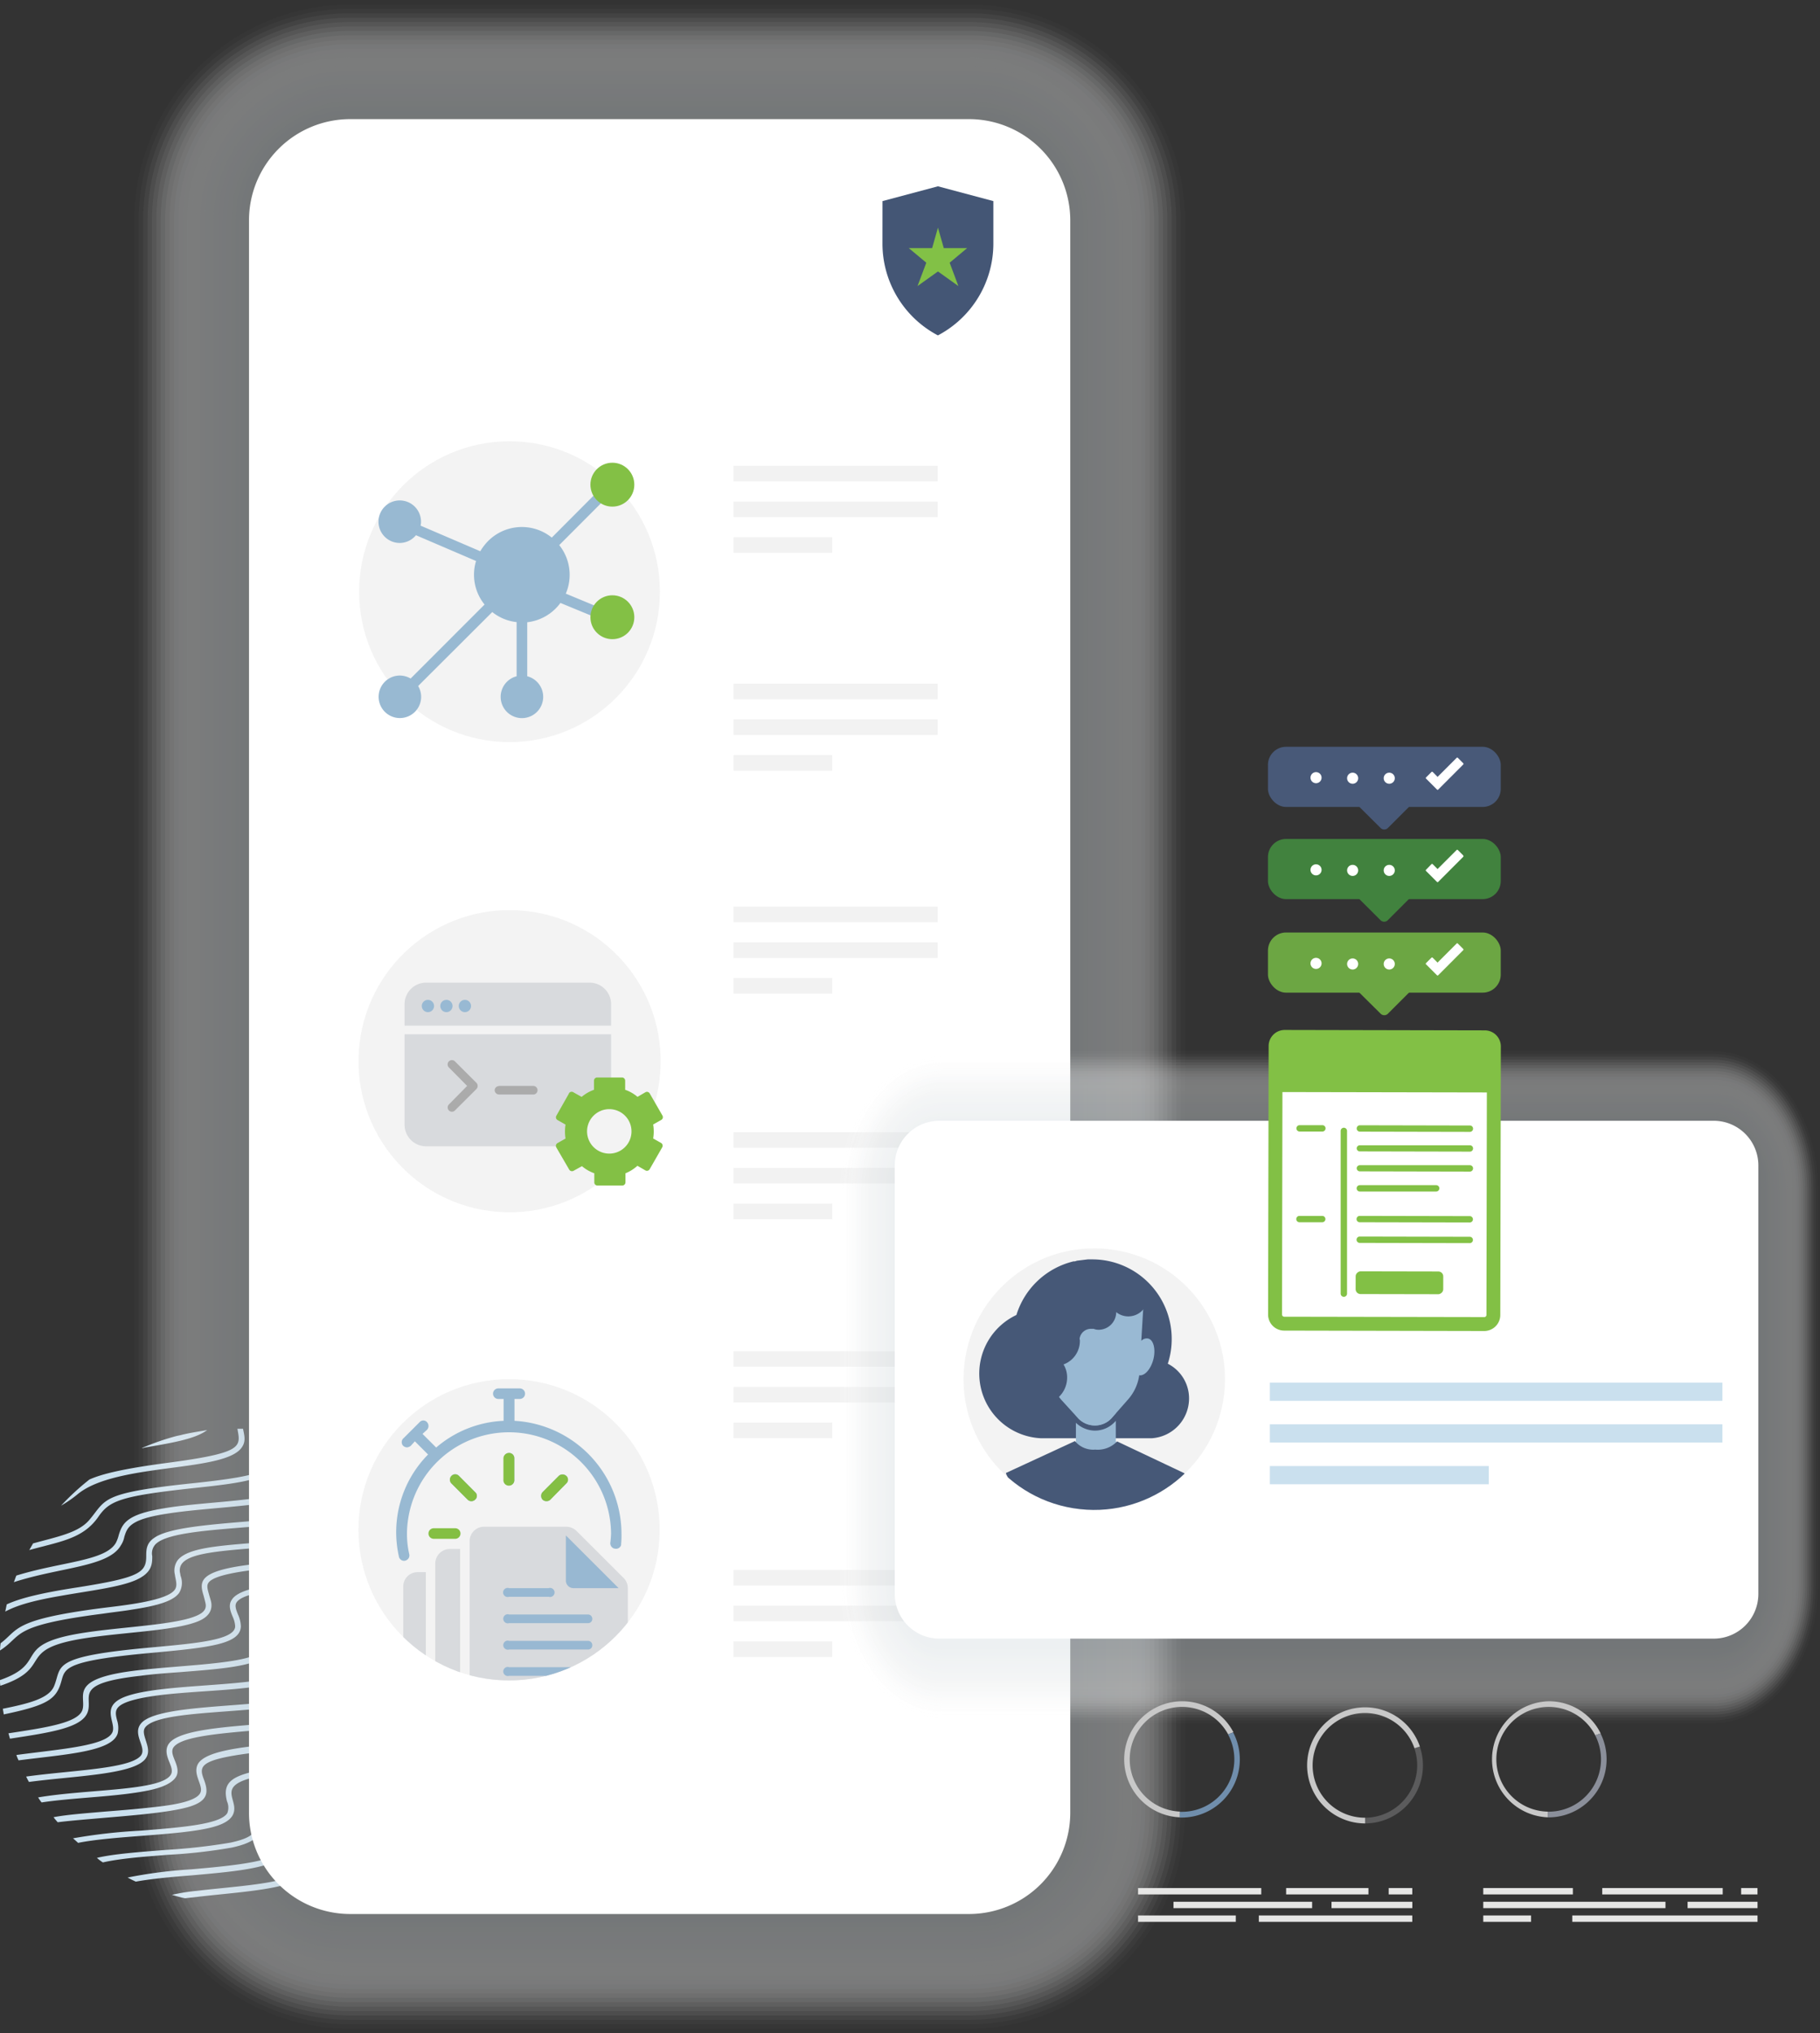<svg id="fc1d77bf-0a51-4738-a192-7bdaf844d6cf" data-name="Layer 1" xmlns="http://www.w3.org/2000/svg" xmlns:xlink="http://www.w3.org/1999/xlink" width="399.74" height="446.46" viewBox="0 0 399.74 446.46">
  <rect x="0" y="0" width="399.74" height="446.46" fill="#333333" stroke="none"/>
  <defs>
    <clipPath id="ad90438a-721d-407c-9d9d-87d3948ec0fa" transform="translate(0)">
      <circle cx="111.81" cy="335.93" r="33.08" style="fill: none"/>
    </clipPath>
    <clipPath id="bb4c7a8d-90ba-46e7-a60a-b88a8d08ac15" transform="translate(0)">
      <circle cx="240.33" cy="302.83" r="28.72" transform="translate(-97.09 491.55) rotate(-80.78)" style="fill: none"/>
    </clipPath>
  </defs>
  <title>19_CONFIGURABLE</title>
  <g id="a9d6749b-17a9-4e85-bbe1-a20fb26eca3c" data-name="Layer 1-2">
    <path d="M31.12,318a54.15,54.15,0,0,1,7.53-2.63c.49-.13,1-.2,1.46-.34,1.79-.42,3.59-.69,5.39-1-2.63,2-7.88,2.83-13.83,3.87A1.1,1.1,0,0,1,31.12,318Z" transform="translate(0)" style="fill: #cae0ee"/>
    <path d="M53.24,317.63c-3.38,5.87-27.79,3.38-36.3,10.58a26.56,26.56,0,0,1-3.53,2.42,54.62,54.62,0,0,1,6.23-5.74c2.63-1.18,7.19-2.35,17.22-3.67,15.55-2.07,16-3.32,15.42-6.71-.07-.27-.07-.55-.14-.76h1.24C53.59,314.93,54.07,316.31,53.24,317.63Z" transform="translate(0)" style="fill: #cae0ee"/>
    <path d="M59.74,315.76c-1.65,2.14,3.81,6.29-3.18,8.71-3.32,1.18-8.71,1.73-14.45,2.35-15.83,1.73-18.12,2.77-20.54,6.3-3.38,4.84-8.43,5.39-15.14,7.26l.83-1.46c5.53-1.52,10-2.35,12.38-5.18,3.8-4.5,2.28-5.88,22.4-8,17.15-1.8,17.77-3.05,16.6-6.64-.42-1.25-.83-2.63.14-3.94a3.13,3.13,0,0,1,.76-.69c.62.06,1.24.2,1.86.27A3.2,3.2,0,0,0,59.74,315.76Z" transform="translate(0)" style="fill: #cae0ee"/>
    <path d="M65.83,320.25c-1,2,3.25,5.47-.9,7.89-4.63,2.69-19.08,2.76-28.42,4.28-8.09,1.25-8.57,3.05-9.2,5.05a5.09,5.09,0,0,1-.76,1.87c-2.69,4.77-13.27,4.77-23.51,8.09.21-.48.35-1,.56-1.45,9.88-3.05,19.56-3.18,21.85-7.19a7.54,7.54,0,0,0,.62-1.66c.83-2.77,1.94-4.64,10.16-5.95,3.25-.55,7.26-.9,11.07-1.25,18.74-1.65,18.94-3,17.63-6.56-.48-1.18-1-2.49-.28-3.74s2.56-2.07,5.19-2.7l2.07.83C68.8,318.25,66.45,319.08,65.83,320.25Z" transform="translate(0)" style="fill: #cae0ee"/>
    <path d="M72.26,326.62c.55,1.72,1.18,3.25.35,4.63-3.39,5.18-32.09,3.18-38,7.47a2.91,2.91,0,0,0-1.17,3c0,1.66,0,3.66-3.6,5.25s-10.3,2.36-16.46,3.46c-6.91,1.18-10,2.28-12.23,3.46.13-.55.2-1,.34-1.59,2.63-1.18,6.57-2.35,15.63-3.74,13.55-2.14,15-3.25,15-6.84,0-1.31,0-2.84,1.73-4,6-4.36,34.85-2.84,37.69-7.12.48-.7.21-1.66-.35-3.18-1.38-4.15,1.39-5.74,6.85-6.64l1.66,1C72.54,322.88,71.43,324.13,72.26,326.62Z" transform="translate(0)" style="fill: #cae0ee"/>
    <path d="M78.55,329.45c-.76,3.11,6.23,7.68-11.54,9.54h-.28c-13.9,1.46-24.41,1.32-26.76,4.36a2.5,2.5,0,0,0-.42,2.07c.07.28.07.49.14.7a4.25,4.25,0,0,1-.34,3.66c-1.18,1.66-4.29,2.77-10.31,3.67-2,.34-4.08.55-6.36.89C1.94,357,5.19,359.12,0,362.43a12.19,12.19,0,0,1,.14-1.59c4-3,2.49-5.18,22.4-7.74,5.05-.62,14.11-1.59,15.84-4,.55-.76.34-1.66.14-2.7-.07-.27-.07-.48-.14-.76a3.89,3.89,0,0,1,.62-3c2.84-3.6,13.21-3.25,27.94-4.84,12.37-1.32,11.54-3.25,10.85-5.74-1.17-4,.69-5.6,6.85-6.78l1.24,1C81.8,327,79,327.86,78.55,329.45Z" transform="translate(0)" style="fill: #cae0ee"/>
    <path d="M85.19,336.16c.83,5.67-4,6.43-20.6,7.74l-2.63.21c-10.1.83-15.15,1.94-16.18,3.46-.42.62-.21,1.38.13,2.56.14.55.35,1.1.49,1.79.48,3.12-2.84,4.15-4.22,4.57-7,2.14-22.06,2.14-29.39,4.56s-2.63,5.74-12.72,9.13A7.43,7.43,0,0,1,0,368.93c9.27-3.25,4.43-6.5,12.31-9.05,7.54-2.42,22.54-2.49,29.46-4.57,2.69-.83,3.66-1.73,3.38-3.18-.13-.62-.27-1.1-.41-1.66-.35-1.17-.76-2.49,0-3.59,3.8-5.67,37.69-2.77,39.28-8.65a4.65,4.65,0,0,0,0-1.93c-.49-3.32.76-5,5.81-6.3a10.49,10.49,0,0,0,1,1C84.78,332.49,84.85,334,85.19,336.16Z" transform="translate(0)" style="fill: #cae0ee"/>
    <path d="M83.46,346.67c-10.44,1.93-29.32,1.66-31.53,5.25-.41.7-.07,1.59.35,2.63a6.83,6.83,0,0,1,.62,2.56c-.07,3.87-6.71,4.63-18.46,5.74-19.71,1.73-20.13,3.32-20.89,6.08-1.1,4.15-2.83,5.47-12.72,7.54l-.21-1.24c5.88-1.18,10-2.28,11.2-4.84,2-4.57-1.45-6.64,22.48-8.72,8.92-.83,17.35-1.59,17.35-4.56A5.73,5.73,0,0,0,51.1,355c-.48-1.18-1-2.49-.21-3.67,2.63-4.42,21.09-3.8,32.37-5.88,12.23-2.35,2.55-6.5,11-10.09a10.53,10.53,0,0,0,.76,1C87.34,339.62,96.32,344.18,83.46,346.67Z" transform="translate(0)" style="fill: #cae0ee"/>
    <path d="M84,351.58c-2.63.34-5.47.62-8.23.9-18.19,1.73-18.4,3-17.15,6.64.62,1.66,1.45,4-2.08,5.53s-10.16,2-17.28,2.56c-2.77.2-5.67.41-8.23.76-15.08,1.66-10.58,4.49-11.76,7.95s-7.95,4.49-17.08,5.88c-.13-.42-.2-.76-.34-1.18,8.16-1.24,15.28-2.28,16.25-5.12,1-3.11-3.53-7,12.72-8.78,8.92-1,20.61-1.31,25.17-3.25,2.49-1,2.08-2.21,1.45-4-2-5.53,1.73-6.71,18.19-8.23,25.45-2.42,17.43-4.84,22.54-9.4a8.74,8.74,0,0,1,.56,1.1C95.49,346.25,99.23,349.57,84,351.58Z" transform="translate(0)" style="fill: #cae0ee"/>
    <path d="M87.06,356.07c-8.3,1.11-17.36,1.66-20.88,3.67-1.94,1.1-1.59,2.21-1.18,3.73a6.83,6.83,0,0,1,.35,2c-.07,7.19-25.31,4.7-36.45,7.95-3.94,1.17-3.66,2.49-3.18,4.36a5.55,5.55,0,0,1,.14,2.83c-1.17,4.08-11.62,4.63-21.78,5.95a8.1,8.1,0,0,1-.48-1.18c9.68-1.31,20.19-2,21.16-5.18.69-2.29-3.19-5.95,3.87-8,10.16-3,35.54-1.38,35.54-6.77,0-1.87-2.28-4.77,1.45-6.85s12.86-2.69,21.37-3.8c10.65-1.38,12.65-3.18,14.52-5.26.14.42.28.9.42,1.32C100,352.89,97.36,354.69,87.06,356.07Z" transform="translate(0)" style="fill: #cae0ee"/>
    <path d="M71.29,367.9a7,7,0,0,1,0,2.14c-1.45,7.54-34.71,4.15-39.27,9.13-.7.76-.42,1.66,0,3s1,2.91-.28,4.29c-3,3.25-15.56,3.53-25.38,4.84-.21-.35-.41-.76-.62-1.18,9.89-1.38,22.47-1.66,25.1-4.49,1.66-1.8-2-4.77.21-7.26,4.84-5.39,37.82-2.42,39-8.51.48-2.55-2.7-6.08,7.4-8.36,8.92-2,18.6-1.94,25.58-5.47l.21,1.25c-4.63,2.21-10.23,3-16.11,3.8C72.05,363.13,70.88,364.44,71.29,367.9Z" transform="translate(0)" style="fill: #cae0ee"/>
    <path d="M77.45,372.53A4.92,4.92,0,0,1,74.34,377c-7.82,3.73-33.75,2.35-36.31,6.84-.41.76-.07,1.66.35,2.7s1,2.49.27,3.66-2.55,2.22-5.8,2.91c-6.78,1.45-16.46,1.59-23.72,2.69a11.94,11.94,0,0,1-.76-1.1c10.92-1.87,27.17-1.38,29.18-5.05.41-.76.07-1.66-.35-2.7s-1-2.49-.27-3.8c3-5.39,28.9-3.53,36.78-7.33,4.36-2.14.49-5.32,5.53-8.09,5.19-2.77,16.32-3.25,24.55-6.15,0,.41.07.83.07,1.24a86.6,86.6,0,0,1-12.51,3C79.31,368,77.93,369.14,77.45,372.53Z" transform="translate(0)" style="fill: #cae0ee"/>
    <path d="M61.82,384.22c-18.19,1.79-18.33,3.18-17,6.63,1,2.7.83,4.5-2.77,5.74s-11.27,1.94-18.81,2.56c-4,.35-7.6.63-10.58,1-.27-.35-.62-.69-.89-1.11,2.9-.55,6.63-.83,11.4-1.24,3.6-.28,7.75-.62,11.83-1.11,2.21-.27,8.09-1,9-3,.76-1.59-1.73-4-.55-6.29,3-5.47,28.55-3.67,36.09-7.89,4.7-2.62.07-5.94,12.59-9.19,1.52-.42,3-.76,4.42-1.11,2.49-.55,4.91-1.18,7.47-2a6.57,6.57,0,0,1-.07,1.17v.14c-3.87,1.24-7.47,1.87-11.55,3C74.27,376.4,94.6,381,61.82,384.22Z" transform="translate(0)" style="fill: #cae0ee"/>
    <path d="M67.49,388.5c-5.6.7-11.34,1.32-14.38,2.63-4.71,2.08-.35,4.7-2.08,7.61-.69,1.1-2.14,1.93-4.63,2.56-7.12,1.79-21.37,1.79-29.25,3.38-.35-.34-.76-.69-1.11-1A120.65,120.65,0,0,1,30.84,402c8.78-.69,17.63-1.38,19.09-3.87a3.34,3.34,0,0,0-.07-2.56c-1.39-5.46,2.35-6.5,17.42-8.3,29.6-3.53,10.72-6,33.47-12.52,1-.27,1.87-.55,2.63-.76-.07.42-.14.9-.21,1.32-.62.2-1.24.34-2,.55C78.69,382.35,97.71,384.91,67.49,388.5Z" transform="translate(0)" style="fill: #cae0ee"/>
    <path d="M36.65,406.21a129,129,0,0,0,14-1.59c5.81-1.25,5.67-2.84,5.53-4.78-.42-5.11,3.39-6.15,16-8.09,24-3.59,14.25-5.6,29.46-10.3-.14.48-.35,1-.49,1.45-12.58,4.22-7.39,6.57-23.85,9.27-8.71,1.45-18.19,2.21-19.71,5.25-1.17,2.42,2.7,6.3-6.71,8.3a116.34,116.34,0,0,1-14.17,1.59c-3,.28-9.54.62-14.11,1.66a8,8,0,0,1-1.31-1C25,407.1,30.56,406.69,36.65,406.21Z" transform="translate(0)" style="fill: #cae0ee"/>
    <path d="M42,410.49c18-1.52,19.57-2.76,20.26-6.36a5.32,5.32,0,0,1,1.8-3.53c4.36-3.8,17.91-4,26.28-7.46,4.08-1.66,4.56-2.56,8.23-3.94-.28.55-.56,1.1-.9,1.72-.83.42-1.73.83-2.7,1.32a45.83,45.83,0,0,1-4.15,2.07c-8.43,3.46-22,3.81-25.93,7.26-2.07,1.87-.62,4.15-3.11,6.3-3,2.48-11.06,3.18-19.64,3.94-4.42.34-8.92.76-12.31,1.38-.62-.28-1.17-.55-1.8-.9A102.66,102.66,0,0,1,42,410.49Z" transform="translate(0)" style="fill: #cae0ee"/>
    <path d="M43.36,415.2c5.87-.7,13.07-1.18,17.77-2.29,5.18-1.17,6.08-2.76,7.05-4.42,3.87-6.92,13.83-5.67,25-10.65-.55.76-1.17,1.45-1.73,2.14a70.92,70.92,0,0,1-7.53,2.28C77,404,72.4,405,70.32,407.52c-1.86,2.21-1.45,4.91-8.85,6.64-4.84,1.17-12,1.66-17.91,2.35-1,.14-2,.21-2.9.34-1-.2-1.94-.48-2.9-.76A42.38,42.38,0,0,1,43.36,415.2Z" transform="translate(0)" style="fill: #cae0ee"/>
    <path d="M82.7,407.93a50.78,50.78,0,0,1-9.89,5.67C74.4,412,75.44,410.35,82.7,407.93Z" transform="translate(0)" style="fill: #cae0ee"/>
    <g style="opacity: 0.4">
      <rect x="28.53" width="232.7" height="446.46" rx="48.41" style="fill: #fff;fill-opacity: 0"/>
      <path d="M212.82,1H76.93A47.49,47.49,0,0,0,29.5,48.41V398.05a47.48,47.48,0,0,0,47.43,47.44H212.82a47.49,47.49,0,0,0,47.44-47.44V48.41A47.49,47.49,0,0,0,212.82,1Z" transform="translate(0)" style="fill: #fcfdfd;opacity: 0.04;isolation: isolate"/>
      <path d="M212.82,1.94H76.93A46.51,46.51,0,0,0,30.47,48.41V398.05a46.51,46.51,0,0,0,46.46,46.47H212.82a46.5,46.5,0,0,0,46.47-46.47V48.41A46.5,46.5,0,0,0,212.82,1.94Z" transform="translate(0)" style="fill: #fafafb;opacity: 0.07;isolation: isolate"/>
      <path d="M212.82,2.91H76.93a45.53,45.53,0,0,0-45.49,45.5V398.05a45.53,45.53,0,0,0,45.49,45.5H212.82a45.55,45.55,0,0,0,45.51-45.5V48.41A45.55,45.55,0,0,0,212.82,2.91Z" transform="translate(0)" style="fill: #f8f8f9;opacity: 0.11;isolation: isolate"/>
      <path d="M212.82,3.88H76.93A44.57,44.57,0,0,0,32.41,48.41V398.05a44.58,44.58,0,0,0,44.52,44.54H212.82a44.59,44.59,0,0,0,44.54-44.54V48.41A44.57,44.57,0,0,0,212.82,3.88Z" transform="translate(0)" style="fill: #f6f7f7;opacity: 0.15;isolation: isolate"/>
      <path d="M212.82,4.84H76.93A43.61,43.61,0,0,0,33.37,48.41V398.05a43.61,43.61,0,0,0,43.56,43.57H212.82a43.61,43.61,0,0,0,43.57-43.57V48.41A43.61,43.61,0,0,0,212.82,4.84Z" transform="translate(0)" style="fill: #f4f5f6;opacity: 0.19;isolation: isolate"/>
      <path d="M212.82,5.81H76.93a42.63,42.63,0,0,0-42.59,42.6V398.05a42.63,42.63,0,0,0,42.59,42.6H212.82a42.64,42.64,0,0,0,42.6-42.6V48.41A42.64,42.64,0,0,0,212.82,5.81Z" transform="translate(0)" style="fill: #f3f4f4;opacity: 0.22;isolation: isolate"/>
      <path d="M212.82,6.78H76.93A41.67,41.67,0,0,0,35.31,48.41V398.05a41.67,41.67,0,0,0,41.62,41.63H212.82a41.67,41.67,0,0,0,41.63-41.63V48.41A41.67,41.67,0,0,0,212.82,6.78Z" transform="translate(0)" style="fill: #f1f2f3;opacity: 0.26;isolation: isolate"/>
      <path d="M212.82,7.75H76.93A40.68,40.68,0,0,0,36.28,48.41V398.05a40.68,40.68,0,0,0,40.65,40.66H212.82a40.69,40.69,0,0,0,40.66-40.66V48.41A40.69,40.69,0,0,0,212.82,7.75Z" transform="translate(0)" style="fill: #f0f1f2;opacity: 0.3;isolation: isolate"/>
      <path d="M212.82,8.72H76.93A39.71,39.71,0,0,0,37.25,48.41V398.05a39.71,39.71,0,0,0,39.68,39.69H212.82a39.73,39.73,0,0,0,39.69-39.69V48.41A39.73,39.73,0,0,0,212.82,8.72Z" transform="translate(0)" style="fill: #eef0f1;opacity: 0.33;isolation: isolate"/>
      <path d="M212.82,9.69H76.93A38.76,38.76,0,0,0,38.22,48.41V398.05a38.76,38.76,0,0,0,38.71,38.72H212.82a38.75,38.75,0,0,0,38.72-38.72V48.41A38.75,38.75,0,0,0,212.82,9.69Z" transform="translate(0)" style="fill: #eceef0;opacity: 0.37;isolation: isolate"/>
      <path d="M212.82,10.66H76.93A37.77,37.77,0,0,0,39.19,48.41V398.05A37.77,37.77,0,0,0,76.93,435.8H212.82a37.78,37.78,0,0,0,37.76-37.75V48.41A37.78,37.78,0,0,0,212.82,10.66Z" transform="translate(0)" style="fill: #ebedee;opacity: 0.41;isolation: isolate"/>
      <rect x="40.16" y="11.63" width="209.45" height="423.21" rx="36.78" style="fill: #e9eced;opacity: 0.44;isolation: isolate"/>
      <rect x="41.12" y="12.59" width="207.51" height="421.27" rx="35.81" style="fill: #e8ebec;opacity: 0.48;isolation: isolate"/>
      <path d="M212.82,13.56H76.93A34.87,34.87,0,0,0,42.09,48.41V398.05A34.87,34.87,0,0,0,76.93,432.9H212.82a34.87,34.87,0,0,0,34.85-34.85V48.41A34.87,34.87,0,0,0,212.82,13.56Z" transform="translate(0)" style="fill: #e7e9eb;opacity: 0.52;isolation: isolate"/>
      <path d="M212.82,14.53H76.93A33.89,33.89,0,0,0,43.06,48.41V398.05a33.89,33.89,0,0,0,33.87,33.88H212.82a33.89,33.89,0,0,0,33.88-33.88V48.41A33.89,33.89,0,0,0,212.82,14.53Z" transform="translate(0)" style="fill: #e5e8ea;opacity: 0.56;isolation: isolate"/>
      <path d="M212.82,15.5H76.93A32.93,32.93,0,0,0,44,48.41V398.05A32.93,32.93,0,0,0,76.91,431H212.82a32.93,32.93,0,0,0,32.91-32.91V48.41A32.93,32.93,0,0,0,212.82,15.5Z" transform="translate(0)" style="fill: #e3e7e9;opacity: 0.59;isolation: isolate"/>
      <path d="M212.82,16.47H76.93A32,32,0,0,0,45,48.41V398.05A32,32,0,0,0,76.93,430H212.82a32,32,0,0,0,31.94-31.94V48.41A32,32,0,0,0,212.82,16.47Z" transform="translate(0)" style="fill: #e2e6e8;opacity: 0.63;isolation: isolate"/>
      <path d="M212.82,17.44H76.93a31,31,0,0,0-31,31h0V398.05a31,31,0,0,0,31,31H212.82a31,31,0,0,0,31-31V48.41A31,31,0,0,0,212.82,17.44Z" transform="translate(0)" style="fill: #e0e4e7;opacity: 0.67;isolation: isolate"/>
      <path d="M212.82,18.41H76.93a30,30,0,0,0-30,30V398.05a30,30,0,0,0,30,30H212.82a30,30,0,0,0,30-30V48.41A30,30,0,0,0,212.82,18.41Z" transform="translate(0)" style="fill: #dfe3e6;opacity: 0.7;isolation: isolate"/>
      <path d="M212.82,19.38H76.93a29,29,0,0,0-29,29V398.05a29,29,0,0,0,29,29H212.82a29.06,29.06,0,0,0,29-29V48.41a29,29,0,0,0-29-29Z" transform="translate(0)" style="fill: #dde2e5;opacity: 0.74;isolation: isolate"/>
      <path d="M212.82,20.34H76.93A28.08,28.08,0,0,0,48.87,48.41V398.05a28.08,28.08,0,0,0,28.06,28.07H212.82a28.09,28.09,0,0,0,28.07-28.07V48.41A28.09,28.09,0,0,0,212.82,20.34Z" transform="translate(0)" style="fill: #dce1e4;opacity: 0.78;isolation: isolate"/>
      <path d="M212.82,21.31H76.93a27.11,27.11,0,0,0-27.09,27.1V398.05a27.11,27.11,0,0,0,27.09,27.1H212.82a27.12,27.12,0,0,0,27.1-27.1V48.41A27.12,27.12,0,0,0,212.82,21.31Z" transform="translate(0)" style="fill: #dbe0e3;opacity: 0.81;isolation: isolate"/>
      <path d="M212.82,22.28H76.93A26.13,26.13,0,0,0,50.81,48.41V398.05a26.13,26.13,0,0,0,26.12,26.13H212.82A26.14,26.14,0,0,0,239,398.08V48.41a26.14,26.14,0,0,0-26.15-26.13Z" transform="translate(0)" style="fill: #d9dfe2;opacity: 0.85;isolation: isolate"/>
      <path d="M212.82,23.25H76.93A25.16,25.16,0,0,0,51.78,48.41V398.05a25.16,25.16,0,0,0,25.15,25.16H212.82A25.15,25.15,0,0,0,238,398.07V48.41a25.15,25.15,0,0,0-25.16-25.16Z" transform="translate(0)" style="fill: #d8dde1;opacity: 0.89;isolation: isolate"/>
      <path d="M212.82,24.22H76.93A24.19,24.19,0,0,0,52.75,48.41V398.05a24.19,24.19,0,0,0,24.18,24.19H212.82A24.19,24.19,0,0,0,237,398.05V48.41A24.19,24.19,0,0,0,212.82,24.22Z" transform="translate(0)" style="fill: #d6dce0;opacity: 0.93;isolation: isolate"/>
      <path d="M212.82,25.19H76.93A23.21,23.21,0,0,0,53.72,48.4h0V398.05a23.21,23.21,0,0,0,23.2,23.22h135.9A23.22,23.22,0,0,0,236,398.05V48.41A23.22,23.22,0,0,0,212.82,25.19Z" transform="translate(0)" style="fill: #d5dbdf;opacity: 0.96;isolation: isolate"/>
      <path d="M212.82,26.16H76.93A22.24,22.24,0,0,0,54.69,48.4h0V398.05A22.24,22.24,0,0,0,76.92,420.3h135.9a22.25,22.25,0,0,0,22.26-22.24h0V48.41a22.25,22.25,0,0,0-22.25-22.25Z" transform="translate(0)" style="fill: #d3dade"/>
    </g>
    <path d="M212.82,26.16H76.93A22.23,22.23,0,0,0,54.69,48.38V398.05A22.23,22.23,0,0,0,76.9,420.3H212.82a22.24,22.24,0,0,0,22.25-22.23V48.41a22.24,22.24,0,0,0-22.23-22.25Z" transform="translate(0)" style="fill: #fff"/>
    <path d="M193.83,44.16,206,40.91l12.18,3.25v9.32A22.79,22.79,0,0,1,206,73.65a22.79,22.79,0,0,1-12.18-20.17Z" transform="translate(0)" style="fill: #445675"/>
    <polygon points="206.01 49.99 207.29 54.48 212.42 54.48 208.58 57.69 210.5 62.82 206.01 59.61 201.52 62.82 203.45 57.69 199.6 54.48 204.73 54.48 206.01 49.99" style="fill: #82c146"/>
    <circle cx="111.91" cy="129.93" r="33.03" style="fill: #f3f3f3"/>
    <path d="M134.45,130.88a4.66,4.66,0,0,0-3.88,2.09l-6.3-2.61a10.47,10.47,0,0,0-1.44-10.66l9.27-9.29a4.53,4.53,0,0,0,2.35.66,4.66,4.66,0,1,0-4.66-4.66h0a4.53,4.53,0,0,0,.66,2.35l-9.26,9.29a10.45,10.45,0,0,0-14.7,1.56,10.68,10.68,0,0,0-1,1.44l-13.11-5.62a4.12,4.12,0,0,0,.09-.86,4.67,4.67,0,1,0-4.68,4.66h0a4.63,4.63,0,0,0,3.57-1.7l13.2,5.66a10.14,10.14,0,0,0-.45,3,10.36,10.36,0,0,0,2.32,6.56L90.19,149a4.8,4.8,0,0,0-2.36-.66A4.67,4.67,0,1,0,92.5,153h0a4.77,4.77,0,0,0-.66-2.36l16.28-16.24a10.33,10.33,0,0,0,5.35,2.21V148.5a4.67,4.67,0,1,0,2.33,0V136.64a10.48,10.48,0,0,0,7.29-4.24l6.74,2.78v.37a4.66,4.66,0,1,0,4.66-4.67Z" transform="translate(0)" style="fill: #98b9d2"/>
    <circle cx="134.5" cy="135.54" r="4.82" style="fill: #83c045"/>
    <circle cx="134.5" cy="106.43" r="4.82" style="fill: #83c045"/>
    <circle cx="111.81" cy="335.93" r="33.08" style="fill: #f3f3f3"/>
    <path d="M100.81,324.1a1.08,1.08,0,0,0-1.52-.14l-.14.14a1.24,1.24,0,0,0,0,1.65l3.56,3.56a1.16,1.16,0,0,0,1.64,0h0a1.07,1.07,0,0,0,.14-1.51h0a.93.93,0,0,0-.14-.14Z" transform="translate(0)" style="fill: #98b8d2"/>
    <path d="M111.81,319.06a1.14,1.14,0,0,0-1.16,1.14h0v4.72a1.16,1.16,0,0,0,2.31.22.81.81,0,0,0,0-.22h0v-4.72a1.14,1.14,0,0,0-1.13-1.15Z" transform="translate(0)" style="fill: #98b8d2"/>
    <path d="M122.72,324.1l-3.55,3.56a1.24,1.24,0,0,0,0,1.65,1.14,1.14,0,0,0,.82.33,1,1,0,0,0,.83-.33l3.56-3.56a1.17,1.17,0,0,0-1.66-1.65Z" transform="translate(0)" style="fill: #98b8d2"/>
    <g style="clip-path: url(#ad90438a-721d-407c-9d9d-87d3948ec0fa)">
      <g>
        <path d="M114.54,372.15H97.25a.91.91,0,0,1-1-.83v-.08a1,1,0,0,1,1-1h17.29a1,1,0,0,1,1,1,.91.91,0,0,1-.91.91h-.09Z" transform="translate(0)" style="fill: #fff"/>
        <polygon points="109.74 358.67 109.74 347.09 121.32 358.67 109.74 358.67" style="fill: #fff"/>
        <path d="M104.28,353.62H113a1,1,0,0,1,1,1,.93.93,0,0,1-.91.92h-8.77a.95.95,0,0,1-.09-1.89Z" transform="translate(0)" style="fill: #fff"/>
        <path d="M121.65,372.89H104.28a.91.91,0,0,1-.91-.91h0v-.08a.91.91,0,0,1,.91-.91h17.37a.91.91,0,0,1,1,.81h0v.09A1,1,0,0,1,121.65,372.89Z" transform="translate(0)" style="fill: #fff"/>
        <path d="M121.65,367.1H104.28a.9.9,0,0,1-.91-.89h0v-.09a.91.91,0,0,1,.91-.91h17.37a.91.91,0,0,1,1,.81h0v.09A1,1,0,0,1,121.65,367.1Z" transform="translate(0)" style="fill: #fff"/>
        <path d="M121.65,361.31H104.28a.9.9,0,0,1-.91-.89h0v-.09a.91.91,0,0,1,.91-.91h17.37a.91.91,0,0,1,1,.81h0v.09A1,1,0,0,1,121.65,361.31Z" transform="translate(0)" style="fill: #fff"/>
        <polygon points="116.85 353.62 116.85 342.05 128.43 353.62 116.85 353.62" style="fill: #fff"/>
        <path d="M98.82,388.44a5.29,5.29,0,0,1-5.29-5.21v-38H91.71a3.15,3.15,0,0,0-3.14,3.14h0v39.94a3.15,3.15,0,0,0,3.14,3.14h28.37a3.13,3.13,0,0,0,3.14-3Z" transform="translate(0)" style="fill: #d8dadd"/>
        <path d="M95.6,343.29v39.94a3.21,3.21,0,0,0,3.22,3.14h28.29a3.15,3.15,0,0,0,3.14-2.81h-23.9a5.29,5.29,0,0,1-5.29-5.21V340.14H98.82A3.22,3.22,0,0,0,95.6,343.29Z" transform="translate(0)" style="fill: #d8dadd"/>
        <path d="M126.61,336.17a3.26,3.26,0,0,0-2.23-.91h-18a3.16,3.16,0,0,0-3.23,3.06v40a3.16,3.16,0,0,0,3.14,3.14h28.37a3.23,3.23,0,0,0,3.23-3.14V348.74a3.15,3.15,0,0,0-1-2.31Z" transform="translate(0)" style="fill: #d8dadd"/>
        <path d="M111.81,348.74h8.68a1,1,0,1,1,0,1.9h-8.68a1,1,0,1,1,0-1.9Z" transform="translate(0)" style="fill: #98b8d2"/>
        <path d="M129.17,373.8H111.81a1,1,0,0,1-.62-1.9.94.94,0,0,1,.62,0h17.36a1,1,0,0,1,.7,1.23,1,1,0,0,1-.61.67Z" transform="translate(0)" style="fill: #98b8d2"/>
        <path d="M129.17,368H111.81a1,1,0,0,1-.62-1.9.94.94,0,0,1,.62,0h17.36a.92.92,0,0,1,.92.9v.09a.91.91,0,0,1-.91.91Z" transform="translate(0)" style="fill: #98b8d2"/>
        <path d="M129.17,362.22H111.81a1,1,0,0,1-.62-1.9.94.94,0,0,1,.62,0h17.36a.93.93,0,0,1,.92.91v.08a.91.91,0,0,1-.91.91Z" transform="translate(0)" style="fill: #98b8d2"/>
        <path d="M129.17,356.43H111.81a1,1,0,0,1-.62-1.9.94.94,0,0,1,.62,0h17.36a.94.94,0,0,1,.92.91v.08a.91.91,0,0,1-.91.91Z" transform="translate(0)" style="fill: #98b8d2"/>
        <path d="M124.29,347.09v-9.92l11.58,11.57H126a1.65,1.65,0,0,1-1.71-1.59Z" transform="translate(0)" style="fill: #98b8d2"/>
        <path d="M167.19,369.76a4.71,4.71,0,0,0,4.71,4.71h35.8a4.71,4.71,0,0,0,4.71-4.71V350H167.19Z" transform="translate(0)" style="fill: #d8dadd"/>
        <path d="M176.89,357.24a1,1,0,0,1,0-1.34.94.94,0,0,1,1.33,0l4.71,4.71a1,1,0,0,1,0,1.34l-4.71,4.71a1,1,0,0,1-.67.27,1,1,0,0,1-.66-.27,1,1,0,0,1,0-1.34l4-4Z" transform="translate(0)" style="fill: #ababab"/>
      </g>
    </g>
    <path d="M120.08,329.64a1.18,1.18,0,0,0,.82-.33l3.48-3.56a1.08,1.08,0,0,0,.14-1.51.93.93,0,0,0-.14-.14,1.25,1.25,0,0,0-1.66,0l-3.55,3.56a1.24,1.24,0,0,0,0,1.65A1.21,1.21,0,0,0,120.08,329.64Z" transform="translate(0)" style="fill: #84bf43"/>
    <path d="M101.14,336.75a1.16,1.16,0,0,0-1.16-1.16H95.27a1.16,1.16,0,1,0,0,2.32H100A1.16,1.16,0,0,0,101.14,336.75Z" transform="translate(0)" style="fill: #84bf43"/>
    <path d="M111.81,319.06a1.22,1.22,0,0,0-1.24,1.15v4.72a1.2,1.2,0,0,0,2.39.22.81.81,0,0,0,0-.22v-4.72a1.14,1.14,0,0,0-1.13-1.15Z" transform="translate(0)" style="fill: #84bf43"/>
    <path d="M100.81,324.1a1.17,1.17,0,0,0-1.66,1.65h0l3.56,3.56a1.16,1.16,0,0,0,1.64,0h0a1.07,1.07,0,0,0,.14-1.51h0a.93.93,0,0,0-.14-.14Z" transform="translate(0)" style="fill: #84bf43"/>
    <path d="M113,312v-4.8h1.16a1.16,1.16,0,0,0,0-2.32h-4.71a1.16,1.16,0,0,0,0,2.32h1.16V312a24.29,24.29,0,0,0-14.81,5.87l-3-3,1-.91a1.24,1.24,0,0,0,0-1.65,1.07,1.07,0,0,0-1.51-.14h0a.93.93,0,0,0-.14.14l-3.48,3.47a1.17,1.17,0,0,0-.19,1.63h0a1.28,1.28,0,0,0,.91.42,1.52,1.52,0,0,0,.82-.33l.91-1,2.9,2.9a24.27,24.27,0,0,0-6.42,22.33,1.15,1.15,0,0,0,1.28,1h0a1.06,1.06,0,0,0,.42-.15h0a1.15,1.15,0,0,0,.58-1.32,20.1,20.1,0,0,1-.33-7,22.41,22.41,0,0,1,44.66,2.48,18,18,0,0,1-.17,2.07,1.24,1.24,0,0,0,.83,1.24h.1a1.16,1.16,0,0,0,1.45-.77h0v-.22a20,20,0,0,0,.08-2.32A24.9,24.9,0,0,0,113,312Z" transform="translate(0)" style="fill: #98b9d2"/>
    <circle cx="111.91" cy="233.01" r="33.18" transform="translate(-128.44 328.12) rotate(-85.93)" style="fill: #f3f3f3"/>
    <path d="M88.86,247a4.74,4.74,0,0,0,4.72,4.72h35.91a4.73,4.73,0,0,0,4.73-4.72V227.12H88.86Z" transform="translate(0)" style="fill: #d8dadd"/>
    <path d="M109.65,238.46h7.56a.95.95,0,0,1,0,1.89h-7.56a1,1,0,0,1-1-.85.94.94,0,0,1,.85-1A.61.61,0,0,1,109.65,238.46Z" transform="translate(0)" style="fill: #ababab"/>
    <path d="M98.59,234.4a.94.94,0,0,1,1.33-1.33l4.73,4.72a1,1,0,0,1,0,1.34l-4.73,4.72a.93.93,0,0,1-1.32,0h0a.94.94,0,0,1,0-1.33h0l4-4.06Z" transform="translate(0)" style="fill: #ababab"/>
    <path d="M129.49,215.78H93.58a4.73,4.73,0,0,0-4.72,4.73v4.72h45.36v-4.72A4.73,4.73,0,0,0,129.49,215.78Z" transform="translate(0)" style="fill: #d8dadd"/>
    <circle cx="93.99" cy="220.91" r="1.35" style="fill: #98b9d3"/>
    <circle cx="98.05" cy="220.91" r="1.35" style="fill: #98b9d3"/>
    <circle cx="102.11" cy="220.91" r="1.35" style="fill: #98b9d3"/>
    <circle cx="134.37" cy="248.67" r="6.55" style="fill: #f3f3f3"/>
    <path d="M145.23,251l-1.77-1a9.49,9.49,0,0,0,0-3.07l1.77-1a.7.7,0,0,0,.25-1l-2.78-4.82a.75.75,0,0,0-.43-.33.66.66,0,0,0-.53.08l-1.72,1a8.41,8.41,0,0,0-2.71-1.55v-2a.7.7,0,0,0-.7-.7h-5.45a.7.7,0,0,0-.7.7v2a8.63,8.63,0,0,0-2.71,1.56l-1.79-1a.7.7,0,0,0-1,.21l0,.05L122.2,245a.7.7,0,0,0-.07.53.68.68,0,0,0,.32.42l1.76,1a9.88,9.88,0,0,0,0,3.07l-1.77,1a.7.7,0,0,0-.25.95L125,256.8a.71.71,0,0,0,1,.28l0,0,1.82-1a8.63,8.63,0,0,0,2.71,1.56v2a.69.69,0,0,0,.69.69h5.46a.71.71,0,0,0,.7-.69v-2A8.77,8.77,0,0,0,140,256l1.74,1a.7.7,0,0,0,.53.07.68.68,0,0,0,.42-.32l2.77-4.83A.71.71,0,0,0,145.23,251Zm-11.4,2.32a4.88,4.88,0,1,1,4.87-4.89v0a4.87,4.87,0,0,1-4.87,4.89Z" transform="translate(0)" style="fill: #83c045"/>
    <polygon points="205.95 105.72 161.09 105.72 161.09 102.29 205.95 102.29 205.95 105.71 205.95 105.72" style="fill: #f2f2f2"/>
    <polygon points="205.95 113.56 161.09 113.56 161.09 110.13 205.95 110.13 205.95 113.56 205.95 113.56" style="fill: #f2f2f2"/>
    <polygon points="182.79 121.4 161.09 121.4 161.09 117.97 182.79 117.97 182.79 121.4 182.79 121.4" style="fill: #f2f2f2"/>
    <polygon points="205.95 153.56 161.09 153.56 161.09 150.13 205.95 150.13 205.95 153.56 205.95 153.56" style="fill: #f2f2f2"/>
    <polygon points="205.95 161.4 161.09 161.4 161.09 157.97 205.95 157.97 205.95 161.4 205.95 161.4" style="fill: #f2f2f2"/>
    <polygon points="182.79 169.24 161.09 169.24 161.09 165.81 182.79 165.81 182.79 169.24 182.79 169.24" style="fill: #f2f2f2"/>
    <polygon points="205.95 202.52 161.09 202.52 161.09 199.09 205.95 199.09 205.95 202.52 205.95 202.52" style="fill: #f2f2f2"/>
    <polygon points="205.95 210.36 161.09 210.36 161.09 206.93 205.95 206.93 205.95 210.36 205.95 210.36" style="fill: #f2f2f2"/>
    <polygon points="182.79 218.2 161.09 218.2 161.09 214.77 182.79 214.77 182.79 218.2 182.79 218.2" style="fill: #f2f2f2"/>
    <polygon points="205.95 252.04 161.09 252.04 161.09 248.62 205.95 248.62 205.95 252.04 205.95 252.04" style="fill: #f2f2f2"/>
    <polygon points="205.95 259.89 161.09 259.89 161.09 256.46 205.95 256.46 205.95 259.89 205.95 259.89" style="fill: #f2f2f2"/>
    <polygon points="182.79 267.73 161.09 267.73 161.09 264.3 182.79 264.3 182.79 267.73 182.79 267.73" style="fill: #f2f2f2"/>
    <polygon points="205.95 300.13 161.09 300.13 161.09 296.7 205.95 296.7 205.95 300.13 205.95 300.13" style="fill: #f2f2f2"/>
    <polygon points="205.95 307.97 161.09 307.97 161.09 304.55 205.95 304.55 205.95 307.97 205.95 307.97" style="fill: #f2f2f2"/>
    <polygon points="182.79 315.81 161.09 315.81 161.09 312.39 182.79 312.39 182.79 315.81 182.79 315.81" style="fill: #f2f2f2"/>
    <polygon points="205.95 348.18 161.09 348.18 161.09 344.75 205.95 344.75 205.95 348.18 205.95 348.18" style="fill: #f2f2f2"/>
    <polygon points="205.95 356.02 161.09 356.02 161.09 352.59 205.95 352.59 205.95 356.02 205.95 356.02" style="fill: #f2f2f2"/>
    <polygon points="182.79 363.86 161.09 363.86 161.09 360.43 182.79 360.43 182.79 363.86 182.79 363.86" style="fill: #f2f2f2"/>
    <g style="opacity: 0.4">
      <path d="M183.52,261.17v86.89C183.52,365.13,194,379,207,379H376.3c12.92,0,23.44-13.88,23.44-30.95V261.17c0-17.07-10.52-31-23.44-31H207C194,230.21,183.52,244.1,183.52,261.17Z" transform="translate(0)" style="fill: #fff;fill-opacity: 0"/>
      <path d="M184,261.17v86.89c0,16.72,10.31,30.33,23,30.33H376.3c12.67,0,23-13.61,23-30.33V261.17c0-16.73-10.3-30.34-23-30.34H207C194.3,230.83,184,244.44,184,261.17Z" transform="translate(0)" style="fill: #fcfdfd;opacity: 0.04;isolation: isolate"/>
      <path d="M184.46,261.17v86.89c0,16.38,10.09,29.71,22.5,29.71H376.3c12.41,0,22.5-13.33,22.5-29.71V261.17c0-16.39-10.09-29.72-22.5-29.72H207C194.55,231.45,184.46,244.78,184.46,261.17Z" transform="translate(0)" style="fill: #fafafb;opacity: 0.07;isolation: isolate"/>
      <path d="M184.93,261.17v86.89c0,16,9.88,29.09,22,29.09H376.3c12.15,0,22-13,22-29.09V261.17c0-16.05-9.88-29.1-22-29.1H207C194.81,232.07,184.93,245.12,184.93,261.17Z" transform="translate(0)" style="fill: #f8f8f9;opacity: 0.11;isolation: isolate"/>
      <path d="M185.4,261.17v86.89c0,15.7,9.67,28.47,21.56,28.47H376.3c11.89,0,21.56-12.77,21.56-28.47V261.17c0-15.71-9.67-28.48-21.56-28.48H207C195.07,232.69,185.4,245.46,185.4,261.17Z" transform="translate(0)" style="fill: #f6f7f7;opacity: 0.15;isolation: isolate"/>
      <path d="M185.87,261.17v86.89c0,15.36,9.46,27.85,21.09,27.85H376.3c11.63,0,21.09-12.49,21.09-27.85V261.17c0-15.37-9.46-27.86-21.09-27.86H207C195.33,233.31,185.87,245.8,185.87,261.17Z" transform="translate(0)" style="fill: #f4f5f6;opacity: 0.19;isolation: isolate"/>
      <path d="M186.34,261.17v86.89c0,15,9.25,27.23,20.62,27.23H376.3c11.37,0,20.63-12.21,20.63-27.23V261.17c0-15-9.26-27.24-20.63-27.24H207C195.59,233.93,186.34,246.15,186.34,261.17Z" transform="translate(0)" style="fill: #f3f4f4;opacity: 0.22;isolation: isolate"/>
      <path d="M186.8,261.17v86.89c0,14.68,9,26.61,20.16,26.61H376.3c11.12,0,20.16-11.93,20.16-26.61V261.17c0-14.68-9-26.62-20.16-26.62H207C195.84,234.55,186.8,246.49,186.8,261.17Z" transform="translate(0)" style="fill: #f1f2f3;opacity: 0.26;isolation: isolate"/>
      <path d="M187.27,261.17v86.89c0,14.34,8.83,26,19.69,26H376.3c10.86,0,19.69-11.65,19.69-26V261.17c0-14.34-8.83-26-19.69-26H207C196.1,235.17,187.27,246.83,187.27,261.17Z" transform="translate(0)" style="fill: #f0f1f2;opacity: 0.3;isolation: isolate"/>
      <path d="M187.74,261.17v86.89c0,14,8.62,25.37,19.22,25.37H376.3c10.6,0,19.22-11.37,19.22-25.37V261.17c0-14-8.62-25.38-19.22-25.38H207C196.36,235.79,187.74,247.17,187.74,261.17Z" transform="translate(0)" style="fill: #eef0f1;opacity: 0.33;isolation: isolate"/>
      <path d="M188.21,261.17v86.89c0,13.65,8.41,24.75,18.75,24.75H376.3c10.34,0,18.75-11.1,18.75-24.75V261.17c0-13.66-8.41-24.76-18.75-24.76H207C196.62,236.41,188.21,247.51,188.21,261.17Z" transform="translate(0)" style="fill: #eceef0;opacity: 0.37;isolation: isolate"/>
      <path d="M188.68,261.17v86.89c0,13.31,8.2,24.13,18.28,24.13H376.3c10.08,0,18.28-10.82,18.28-24.13V261.17c0-13.32-8.2-24.14-18.28-24.14H207C196.88,237,188.68,247.85,188.68,261.17Z" transform="translate(0)" style="fill: #ebedee;opacity: 0.41;isolation: isolate"/>
      <path d="M189.15,261.17v86.89c0,13,8,23.52,17.81,23.52H376.3c9.82,0,17.81-10.55,17.81-23.52V261.17c0-13-8-23.52-17.81-23.52H207C197.14,237.65,189.15,248.19,189.15,261.17Z" transform="translate(0)" style="fill: #e9eced;opacity: 0.44;isolation: isolate"/>
      <path d="M189.62,261.17v86.89c0,12.63,7.77,22.9,17.34,22.9H376.3c9.57,0,17.34-10.27,17.34-22.9V261.17c0-12.64-7.77-22.9-17.34-22.9H207C197.39,238.27,189.62,248.53,189.62,261.17Z" transform="translate(0)" style="fill: #e8ebec;opacity: 0.48;isolation: isolate"/>
      <path d="M190.09,261.17v86.89c0,12.29,7.56,22.28,16.87,22.28H376.3c9.31,0,16.87-10,16.87-22.28V261.17c0-12.3-7.56-22.28-16.87-22.28H207C197.65,238.89,190.09,248.87,190.09,261.17Z" transform="translate(0)" style="fill: #e7e9eb;opacity: 0.52;isolation: isolate"/>
      <path d="M190.56,261.17v86.89c0,11.95,7.35,21.66,16.4,21.66H376.3c9.05,0,16.4-9.71,16.4-21.66V261.17c0-12-7.35-21.67-16.4-21.67H207C197.91,239.5,190.56,249.22,190.56,261.17Z" transform="translate(0)" style="fill: #e5e8ea;opacity: 0.56;isolation: isolate"/>
      <path d="M191,261.17v86.89c0,11.61,7.14,21,15.93,21H376.3c8.79,0,15.93-9.43,15.93-21V261.17c0-11.61-7.14-21.05-15.93-21.05H207C198.17,240.12,191,249.56,191,261.17Z" transform="translate(0)" style="fill: #e3e7e9;opacity: 0.59;isolation: isolate"/>
      <path d="M191.5,261.17v86.89c0,11.27,6.93,20.42,15.46,20.42H376.3c8.53,0,15.46-9.15,15.46-20.42V261.17c0-11.27-6.93-20.43-15.46-20.43H207C198.43,240.74,191.5,249.9,191.5,261.17Z" transform="translate(0)" style="fill: #e2e6e8;opacity: 0.63;isolation: isolate"/>
      <path d="M192,261.17v86.89c0,10.93,6.72,19.8,15,19.8H376.3c8.27,0,15-8.87,15-19.8V261.17c0-10.93-6.73-19.81-15-19.81H207C198.69,241.36,192,250.24,192,261.17Z" transform="translate(0)" style="fill: #e0e4e7;opacity: 0.67;isolation: isolate"/>
      <path d="M192.43,261.17v86.89c0,10.58,6.51,19.18,14.53,19.18H376.3c8,0,14.53-8.6,14.53-19.18V261.17c0-10.59-6.51-19.19-14.53-19.19H207C198.94,242,192.43,250.58,192.43,261.17Z" transform="translate(0)" style="fill: #dfe3e6;opacity: 0.7;isolation: isolate"/>
      <path d="M192.9,261.17v86.89c0,10.24,6.3,18.56,14.06,18.56H376.3c7.76,0,14.06-8.32,14.06-18.56V261.17c0-10.25-6.3-18.57-14.06-18.57H207C199.2,242.6,192.9,250.92,192.9,261.17Z" transform="translate(0)" style="fill: #dde2e5;opacity: 0.74;isolation: isolate"/>
      <path d="M193.37,261.17v86.89c0,9.9,6.09,17.94,13.59,17.94H376.3c7.5,0,13.59-8,13.59-17.94V261.17c0-9.91-6.09-18-13.59-18H207C199.46,243.22,193.37,251.26,193.37,261.17Z" transform="translate(0)" style="fill: #dce1e4;opacity: 0.78;isolation: isolate"/>
      <path d="M193.84,261.17v86.89c0,9.56,5.88,17.32,13.12,17.32H376.3c7.24,0,13.12-7.76,13.12-17.32V261.17c0-9.57-5.88-17.33-13.12-17.33H207C199.72,243.84,193.84,251.6,193.84,261.17Z" transform="translate(0)" style="fill: #dbe0e3;opacity: 0.81;isolation: isolate"/>
      <path d="M194.31,261.17v86.89c0,9.22,5.67,16.7,12.65,16.7H376.3c7,0,12.65-7.48,12.65-16.7V261.17c0-9.22-5.67-16.71-12.65-16.71H207C200,244.46,194.31,252,194.31,261.17Z" transform="translate(0)" style="fill: #d9dfe2;opacity: 0.85;isolation: isolate"/>
      <path d="M194.78,261.17v86.89c0,8.88,5.46,16.08,12.18,16.08H376.3c6.73,0,12.18-7.2,12.18-16.08V261.17c0-8.88-5.45-16.09-12.18-16.09H207C200.24,245.08,194.78,252.29,194.78,261.17Z" transform="translate(0)" style="fill: #d8dde1;opacity: 0.89;isolation: isolate"/>
      <path d="M195.25,261.17v86.89c0,8.54,5.24,15.46,11.71,15.46H376.3c6.47,0,11.71-6.92,11.71-15.46V261.17c0-8.54-5.24-15.47-11.71-15.47H207C200.49,245.7,195.25,252.63,195.25,261.17Z" transform="translate(0)" style="fill: #d6dce0;opacity: 0.93;isolation: isolate"/>
      <path d="M195.72,261.17v86.89c0,8.2,5,14.84,11.24,14.84H376.3c6.21,0,11.24-6.64,11.24-14.84V261.17c0-8.2-5-14.85-11.24-14.85H207C200.75,246.32,195.72,253,195.72,261.17Z" transform="translate(0)" style="fill: #d5dbdf;opacity: 0.96;isolation: isolate"/>
      <path d="M196.19,261.17v86.89c0,7.86,4.82,14.22,10.77,14.22H376.3c5.95,0,10.77-6.36,10.77-14.22V261.17c0-7.86-4.82-14.23-10.77-14.23H207C201,246.94,196.19,253.31,196.19,261.17Z" transform="translate(0)" style="fill: #d3dade"/>
    </g>
    <path d="M376.4,246.27H206.31a9.63,9.63,0,0,0-9.63,9.63h0V350a9.63,9.63,0,0,0,9.63,9.63H376.4A9.63,9.63,0,0,0,386,350V255.9A9.63,9.63,0,0,0,376.4,246.27Z" transform="translate(0)" style="fill: #fff"/>
    <path d="M376.4,359.83H206.31a9.8,9.8,0,0,1-9.79-9.8V255.9a9.81,9.81,0,0,1,9.79-9.79H376.4a9.81,9.81,0,0,1,9.8,9.79V350a9.81,9.81,0,0,1-9.79,9.83ZM206.31,246.44a9.48,9.48,0,0,0-9.46,9.46V350a9.47,9.47,0,0,0,9.46,9.47H376.4a9.47,9.47,0,0,0,9.46-9.47V255.9a9.48,9.48,0,0,0-9.46-9.46Z" transform="translate(0)" style="fill: #fff"/>
    <g style="clip-path: url(#bb4c7a8d-90ba-46e7-a60a-b88a8d08ac15)">
      <g>
        <circle cx="240.33" cy="302.83" r="28.72" transform="translate(-97.08 491.55) rotate(-80.78)" style="fill: #f3f3f3"/>
        <path d="M256.49,299.46a17.18,17.18,0,0,0,.86-5.46,17.45,17.45,0,0,0-17.45-17.45h-1l-2.37.29-.43.14h-.29a17.4,17.4,0,0,0-12.57,11.78,14.22,14.22,0,0,0,5.46,27.07h24.2a8.76,8.76,0,0,0,8.26-8.69A8.55,8.55,0,0,0,256.49,299.46Z" transform="translate(0)" style="fill: #465877"/>
        <path d="M240.48,313a4.92,4.92,0,0,0,3.66-1.58l.93-1.08v-.14c-1.43.14-2.87.14-4.31.14h-2.15a12.7,12.7,0,0,1-2.3-.21v.72l.51.57A5,5,0,0,0,240.48,313Z" transform="translate(0)" style="fill: #99b9d3"/>
        <path d="M238.61,309.3h2.15l4.31-.15v-3.44h-8.76v3.44Z" transform="translate(0)" style="fill: #99b9d3"/>
        <path d="M246.72,319.35l-1.65-2.87V312l-.14.15a5.93,5.93,0,0,1-4.45,2,6.08,6.08,0,0,1-4.17-1.72v4.09l-1.58,2.87-9.33,5.24h30.73Z" transform="translate(0)" style="fill: #99b9d3"/>
        <path d="M252.18,293.93a1.67,1.67,0,0,0-1.51.5l.44-7.32-10.35-3.38-11,3.38.43,7.32a1.8,1.8,0,0,0-1.58-.5c-1.22.29-1.72,2.37-1.15,4.6s1.94,3.73,3.16,3.44a10.65,10.65,0,0,0,2.58,5.53l3.6,3.95a5,5,0,0,0,3.66,1.58,4.92,4.92,0,0,0,3.66-1.58l3.52-4a10.22,10.22,0,0,0,2.58-5.46c1.15.22,2.52-1.29,3.09-3.44S253.4,294.22,252.18,293.93Z" transform="translate(0)" style="fill: #99b9d3"/>
        <path d="M260.15,323.52l-14.79-7a5.86,5.86,0,0,1-4.81,1.8,5.17,5.17,0,0,1-4.45-1.87l-15.15,7h0c0,1.22,8.76,13.42,19.6,13.42S260.15,324.74,260.15,323.52Z" transform="translate(0)" style="fill: #465877"/>
        <path d="M247.8,280.5a4.35,4.35,0,0,0-3.8,2.37,6.61,6.61,0,0,0-13.07,1.65,4.24,4.24,0,0,0,.14,1.37A3.37,3.37,0,0,0,229,289a2.12,2.12,0,0,0,.07.71,5.51,5.51,0,0,0-2.8,4.74,5.3,5.3,0,0,0,.57,2.44,5.87,5.87,0,1,0,7.54,5.61,5.41,5.41,0,0,0-.79-2.88,5.49,5.49,0,0,0,3.59-5.17.91.91,0,0,0-.07-.43,2.51,2.51,0,0,1,2.44-2.22h.65a3,3,0,0,0,1.15.21,3.88,3.88,0,0,0,3.81-3.88h0a4.21,4.21,0,0,0,2.65.94,4.31,4.31,0,0,0,0-8.62h0Z" transform="translate(0)" style="fill: #465877"/>
      </g>
    </g>
    <polygon points="378.3 307.61 278.91 307.61 278.91 303.61 378.3 303.61 378.3 307.61 378.3 307.61" style="fill: #cae0ee"/>
    <polygon points="378.3 316.77 278.91 316.77 278.91 312.77 378.3 312.77 378.3 316.77 378.3 316.77" style="fill: #cae0ee"/>
    <polygon points="310.43 289.29 278.91 289.29 278.91 285.29 310.43 285.29 310.43 289.29 310.43 289.29" style="fill: #99b9d3"/>
    <polygon points="326.99 325.93 278.91 325.93 278.91 321.93 326.99 321.93 326.99 325.93 326.99 325.93" style="fill: #cae0ee"/>
    <path d="M259.66,373.58a12.75,12.75,0,0,0-.5,25.49v-1.26a11.5,11.5,0,1,1,10.59-16.95l1.16-.47A12.68,12.68,0,0,0,259.66,373.58Z" transform="translate(0)" style="fill: #c8c8c8"/>
    <path d="M269.72,380.86a11.52,11.52,0,0,1-10.06,17h-.53v1.26h.5a12.76,12.76,0,0,0,11.22-18.69Z" transform="translate(0)" style="fill: #708eac"/>
    <path d="M310.64,383.9a11.51,11.51,0,0,1-10.8,15.26h0v1.25h0a12.74,12.74,0,0,0,12-16.88Z" transform="translate(0)" style="fill: #5b5b5c"/>
    <path d="M299.84,374.91a12.75,12.75,0,0,0,0,25.5v-1.25a11.5,11.5,0,1,1,10.83-15.26l1.19-.37A12.7,12.7,0,0,0,299.84,374.91Z" transform="translate(0)" style="fill: #c8c8c8"/>
    <path d="M340.21,373.58a12.75,12.75,0,0,0-.2,25.49v-1.25a11.5,11.5,0,1,1,10.37-16.76l1.19-.41A12.66,12.66,0,0,0,340.21,373.58Z" transform="translate(0)" style="fill: #c8c8c8"/>
    <path d="M350.36,381.06a11.5,11.5,0,0,1-10.15,16.77H340v1.25h.2a12.76,12.76,0,0,0,11.34-18.43Z" transform="translate(0)" style="fill: #8b8f9a"/>
    <rect x="325.78" y="414.6" width="19.68" height="1.4" style="fill: #e6e6e5"/>
    <rect x="382.42" y="414.6" width="3.59" height="1.4" style="fill: #e6e6e5"/>
    <rect x="351.91" y="414.6" width="26.46" height="1.4" style="fill: #e6e6e5"/>
    <rect x="370.66" y="417.61" width="15.36" height="1.4" style="fill: #e6e6e5"/>
    <rect x="325.78" y="417.61" width="40.02" height="1.4" style="fill: #e6e6e5"/>
    <rect x="345.33" y="420.62" width="40.69" height="1.4" style="fill: #e6e6e5"/>
    <rect x="325.78" y="420.62" width="10.5" height="1.4" style="fill: #e6e6e5"/>
    <rect x="305.01" y="414.6" width="5.18" height="1.4" style="fill: #e6e6e5"/>
    <rect x="249.96" y="414.6" width="27.06" height="1.4" style="fill: #e6e6e5"/>
    <rect x="282.48" y="414.6" width="18.08" height="1.4" style="fill: #e6e6e5"/>
    <rect x="292.45" y="417.61" width="17.75" height="1.4" style="fill: #e6e6e5"/>
    <rect x="257.74" y="417.61" width="30.45" height="1.4" style="fill: #e6e6e5"/>
    <rect x="276.49" y="420.62" width="33.7" height="1.4" style="fill: #e6e6e5"/>
    <rect x="249.96" y="420.62" width="21.47" height="1.4" style="fill: #e6e6e5"/>
    <path d="M282.05,290.66a2,2,0,0,1-2-2l.12-58.93a2,2,0,0,1,2-2l43.94.08a2,2,0,0,1,2,2L328,288.74a2,2,0,0,1-2,2Z" transform="translate(0)" style="fill: #fff"/>
    <path d="M282.17,229.22l43.93.09a.47.47,0,0,1,.35.15.48.48,0,0,1,.14.34l-.11,58.94a.47.47,0,0,1-.48.48h0l-43.93-.08a.49.49,0,0,1-.49-.49l.11-58.94a.49.49,0,0,1,.49-.49h0m0-3.05a3.53,3.53,0,0,0-3.54,3.54h0l-.12,58.93a3.53,3.53,0,0,0,3.53,3.55h0l43.93.09h0a3.53,3.53,0,0,0,3.54-3.54h0l.12-58.93a3.53,3.53,0,0,0-3.53-3.55h0l-43.93-.09Z" transform="translate(0)" style="fill: #82c045"/>
    <path d="M295.86,248.34v35.73a.7.7,0,0,1-.7.7h0a.7.7,0,0,1-.7-.7V248.34a.7.7,0,0,1,.7-.7h0A.7.7,0,0,1,295.86,248.34Z" transform="translate(0)" style="fill: #83c146"/>
    <path d="M285.45,247.08h5a.69.69,0,0,1,.69.7h0a.7.7,0,0,1-.7.7h-5a.71.71,0,0,1-.7-.7h0A.71.71,0,0,1,285.45,247.08Z" transform="translate(0)" style="fill: #82c045"/>
    <path d="M298.69,247.1l24.16.05a.69.69,0,0,1,.69.7h0a.7.7,0,0,1-.7.7l-24.16-.05a.7.7,0,0,1-.7-.7h0A.71.71,0,0,1,298.69,247.1Z" transform="translate(0)" style="fill: #83c146"/>
    <path d="M298.68,251.49l24.16,0a.7.7,0,0,1,.7.7h0a.7.7,0,0,1-.71.7l-24.16-.05a.69.69,0,0,1-.69-.7h0A.7.7,0,0,1,298.68,251.49Z" transform="translate(0)" style="fill: #83c146"/>
    <path d="M298.68,255.87l24.16,0a.7.7,0,0,1,.7.7h0a.7.7,0,0,1-.7.7l-24.16-.05a.7.7,0,0,1-.7-.7h0A.7.7,0,0,1,298.68,255.87Z" transform="translate(0)" style="fill: #83c146"/>
    <path d="M298.65,271.53l24.16.05a.7.7,0,0,1,.7.7h0a.7.7,0,0,1-.7.7l-24.16-.05a.7.7,0,0,1-.7-.7h0A.7.7,0,0,1,298.65,271.53Z" transform="translate(0)" style="fill: #83c146"/>
    <path d="M298.65,267l24.16.05a.7.7,0,0,1,.7.7h0a.7.7,0,0,1-.71.7l-24.16-.05a.69.69,0,0,1-.69-.7h0A.7.7,0,0,1,298.65,267Z" transform="translate(0)" style="fill: #83c146"/>
    <path d="M298.67,260.25l16.77,0a.7.7,0,0,1,.7.7h0a.71.71,0,0,1-.7.7l-16.77,0a.7.7,0,0,1-.7-.7h0A.7.7,0,0,1,298.67,260.25Z" transform="translate(0)" style="fill: #82c045"/>
    <path d="M285.41,267h5a.7.7,0,0,1,.7.7h0a.7.7,0,0,1-.71.7h-5a.7.7,0,0,1-.69-.7h0A.7.7,0,0,1,285.41,267Z" transform="translate(0)" style="fill: #82c045"/>
    <rect x="298.45" y="211.04" width="11.24" height="46.38" transform="translate(69.26 537.85) rotate(-89.89)" style="fill: #82c045"/>
    <rect x="304.86" y="272.07" width="4.99" height="19.24" rx="1.07" transform="translate(25.09 588.5) rotate(-89.89)" style="fill: #82c045"/>
    <rect x="278.49" y="204.77" width="51.13" height="13.21" rx="3.97" style="fill: #6ca643"/>
    <path d="M304.06,211.38l6,6h0l-5.22,5.22a1.13,1.13,0,0,1-1.6,0h0L298,217.41h0l6-6Z" transform="translate(0)" style="fill: #6ca643"/>
    <circle cx="289.05" cy="211.55" r="1.22" style="fill: #fff"/>
    <circle cx="297.09" cy="211.68" r="1.22" style="fill: #fff"/>
    <circle cx="305.13" cy="211.68" r="1.22" style="fill: #fff"/>
    <path d="M321.39,208.39l-1.21-1.21a.18.18,0,0,0-.24,0l-4.2,4.2-1.08-1.09a.2.2,0,0,0-.25,0l-1.21,1.21a.18.18,0,0,0,0,.25l2.42,2.42a.18.18,0,0,0,.12.05.21.21,0,0,0,.13-.05l5.52-5.53A.18.18,0,0,0,321.39,208.39Z" transform="translate(0)" style="fill: #fff"/>
    <rect x="278.49" y="184.23" width="51.13" height="13.21" rx="3.97" style="fill: #41823e"/>
    <path d="M304.05,190.83l6,6h0l-5.24,5.24a1.12,1.12,0,0,1-1.59,0h0L298,196.87h0l6-6Z" transform="translate(0)" style="fill: #41823e"/>
    <circle cx="289.05" cy="191.01" r="1.22" style="fill: #fff"/>
    <circle cx="297.09" cy="191.13" r="1.22" style="fill: #fff"/>
    <circle cx="305.13" cy="191.13" r="1.22" style="fill: #fff"/>
    <path d="M321.39,187.85l-1.21-1.21a.18.18,0,0,0-.24,0l-4.2,4.2-1.08-1.09a.2.2,0,0,0-.25,0L313.2,191a.18.18,0,0,0,0,.25l2.42,2.42a.18.18,0,0,0,.12.05.21.21,0,0,0,.13-.05l5.52-5.53a.18.18,0,0,0,0-.25Z" transform="translate(0)" style="fill: #fff"/>
    <rect x="278.49" y="163.99" width="51.13" height="13.21" rx="3.97" style="fill: #485978"/>
    <path d="M304.06,170.59l6,6h0l-5.23,5.23a1.13,1.13,0,0,1-1.6,0h0L298,176.62h0l6-6Z" transform="translate(0)" style="fill: #485978"/>
    <circle cx="289.05" cy="170.77" r="1.22" style="fill: #fff"/>
    <circle cx="297.09" cy="170.89" r="1.22" style="fill: #fff"/>
    <circle cx="305.13" cy="170.89" r="1.22" style="fill: #fff"/>
    <path d="M321.39,167.61l-1.21-1.21a.16.16,0,0,0-.23,0h0l-4.2,4.2-1.08-1.09a.2.2,0,0,0-.25,0l-1.21,1.21a.18.18,0,0,0,0,.25l2.42,2.42a.18.18,0,0,0,.12.05.21.21,0,0,0,.13-.05l5.52-5.53A.18.18,0,0,0,321.39,167.61Z" transform="translate(0)" style="fill: #fff"/>
  </g>
</svg>
